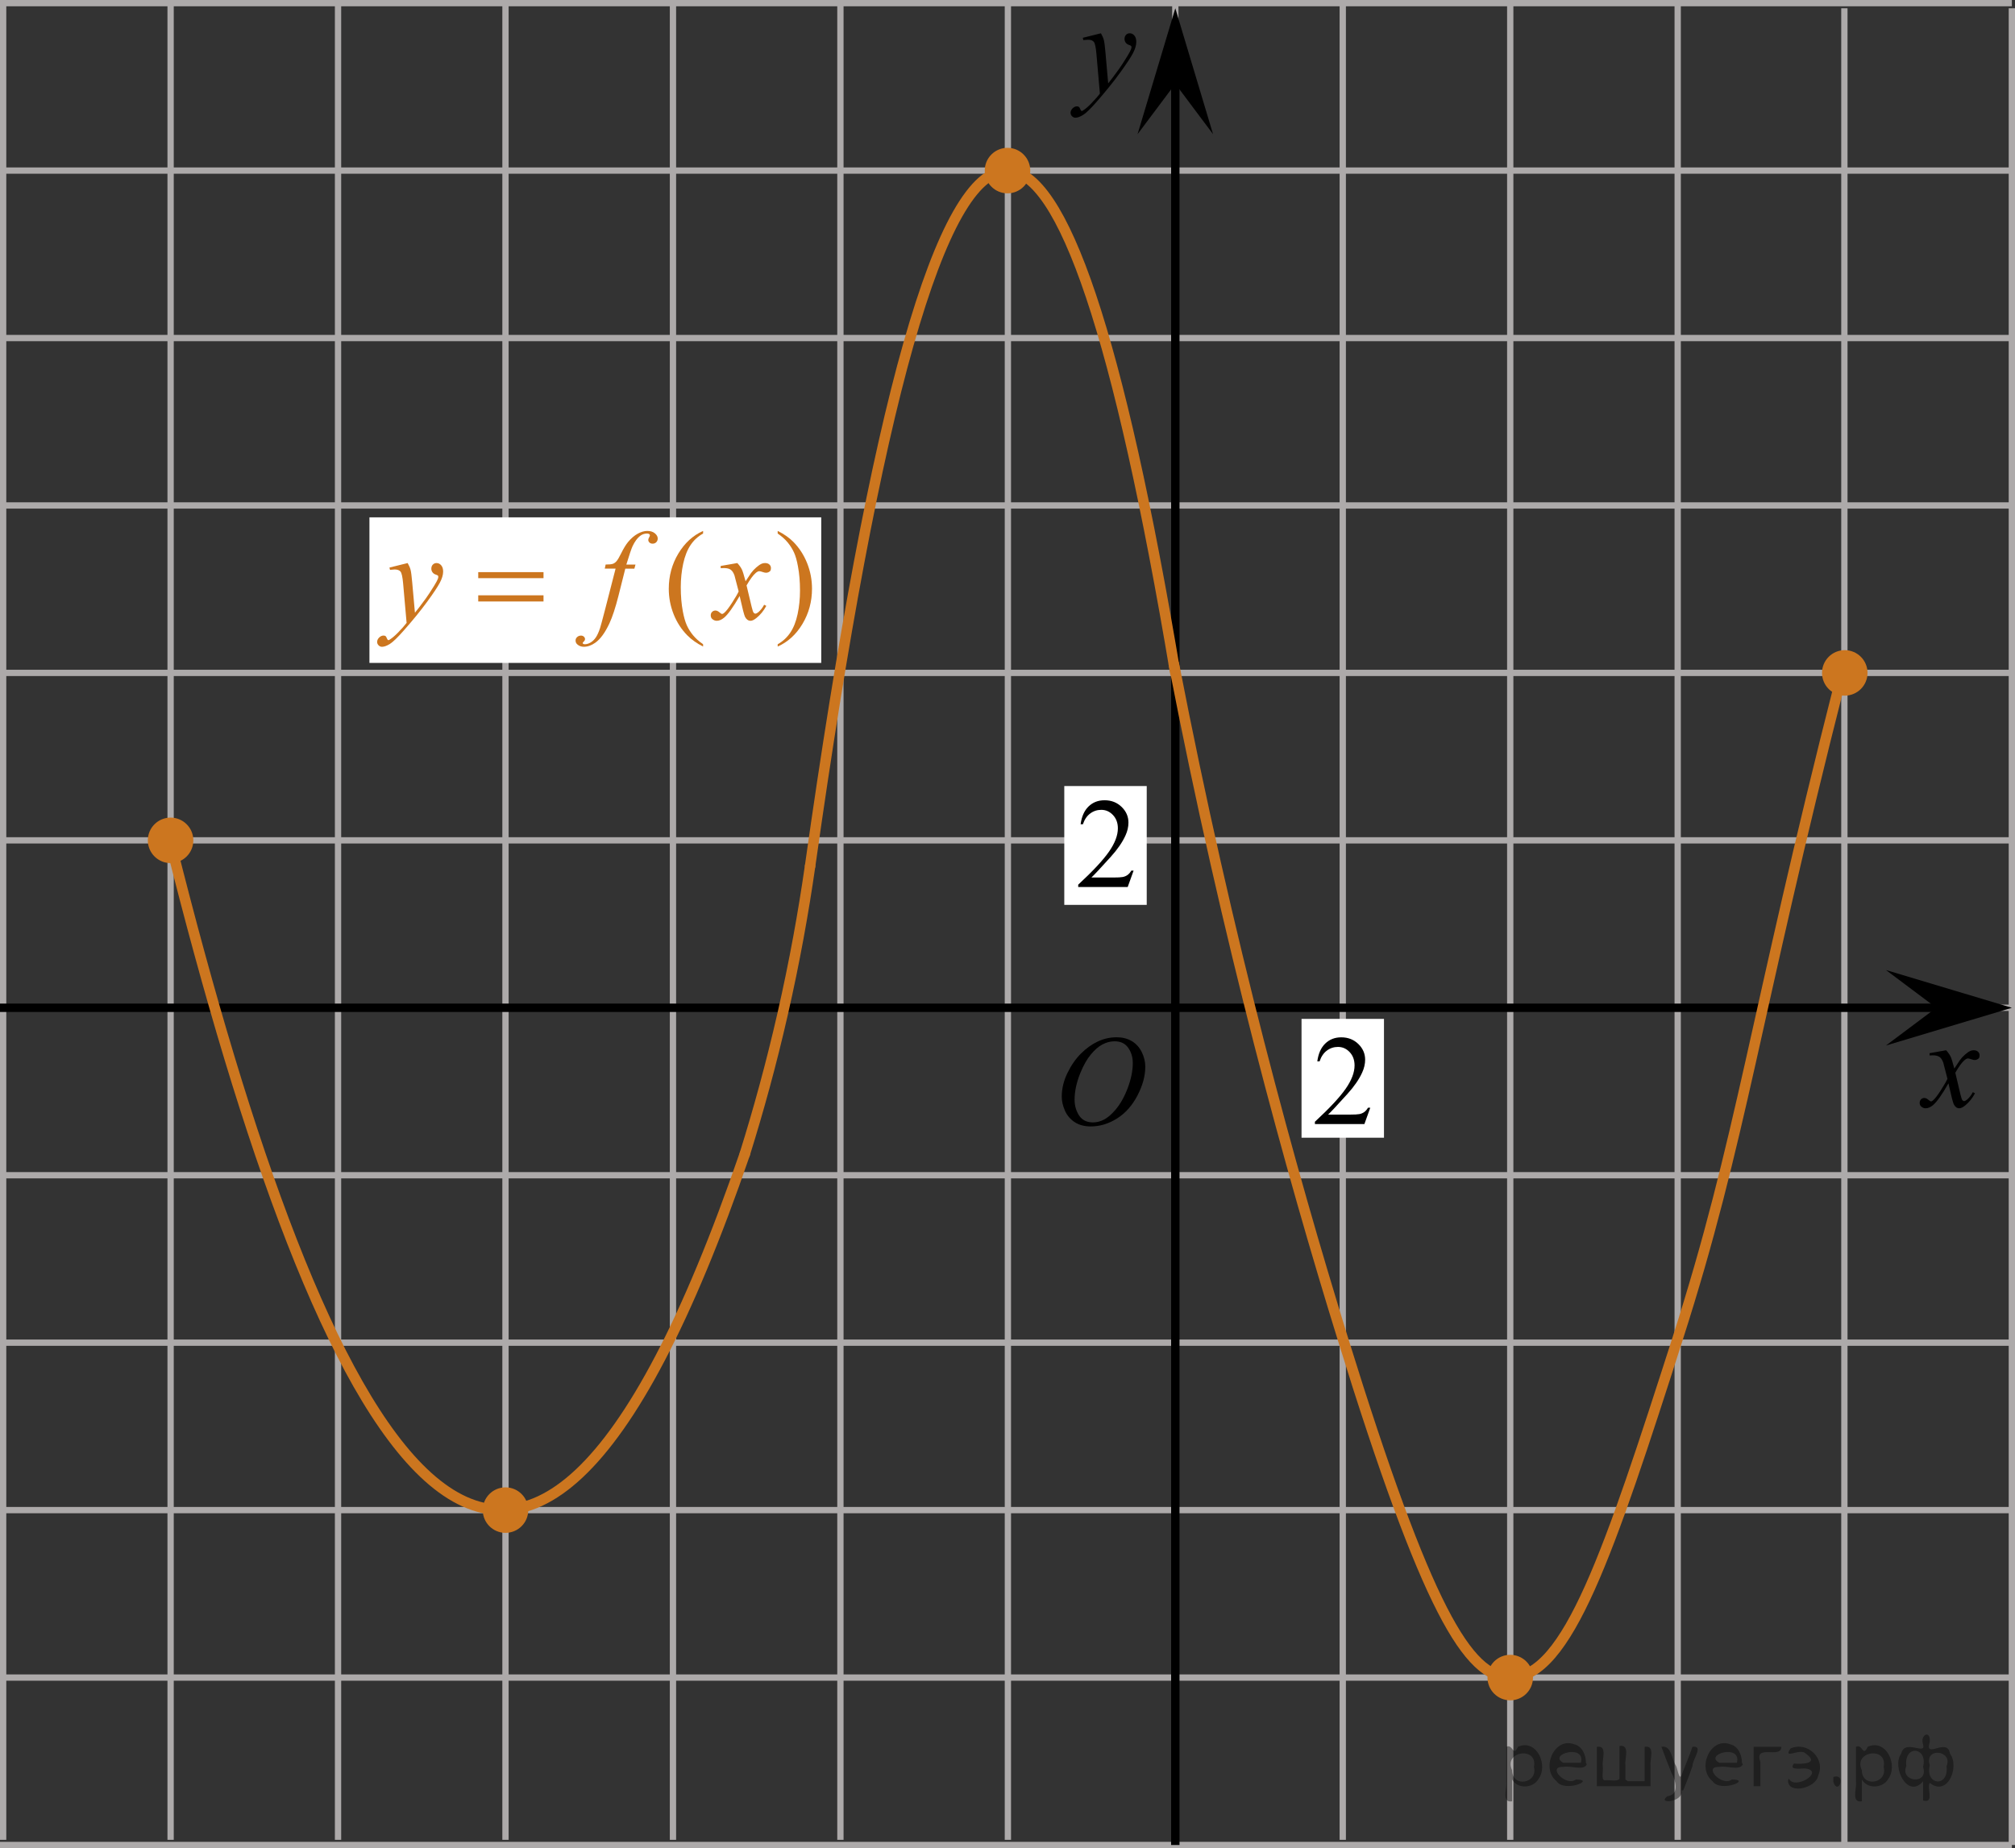 <?xml version="1.0" encoding="utf-8"?>
<!-- Generator: Adobe Illustrator 27.2.0, SVG Export Plug-In . SVG Version: 6.00 Build 0)  -->
<svg version="1.1" id="Слой_1" xmlns="http://www.w3.org/2000/svg" xmlns:xlink="http://www.w3.org/1999/xlink" x="0px" y="0px"
	 width="240.26px" height="220.383px" viewBox="0 0 240.26 220.383" enable-background="new 0 0 240.26 220.383"
	 xml:space="preserve">
<rect x="0" y="0" width="240.26" height="220.383" fill="#333333" stroke="none"/>
<g>
	<line fill="none" stroke="#ADAAAA" stroke-width="0.75" stroke-miterlimit="10" x1="-19.591" y1="0.375" x2="239.885" y2="0.375"/>
	
		<line fill="none" stroke="#ADAAAA" stroke-width="0.75" stroke-miterlimit="10" x1="-19.591" y1="20.341" x2="239.885" y2="20.341"/>
	<line fill="none" stroke="#ADAAAA" stroke-width="0.75" stroke-miterlimit="10" x1="-19.591" y1="40.31" x2="239.885" y2="40.31"/>
	
		<line fill="none" stroke="#ADAAAA" stroke-width="0.75" stroke-miterlimit="10" x1="-19.591" y1="60.274" x2="239.885" y2="60.274"/>
	
		<line fill="none" stroke="#ADAAAA" stroke-width="0.75" stroke-miterlimit="10" x1="-19.591" y1="80.241" x2="239.885" y2="80.241"/>
	
		<line fill="none" stroke="#ADAAAA" stroke-width="0.75" stroke-miterlimit="10" x1="-19.591" y1="100.209" x2="239.885" y2="100.209"/>
	
		<line fill="none" stroke="#ADAAAA" stroke-width="0.75" stroke-miterlimit="10" x1="-19.591" y1="120.173" x2="239.885" y2="120.173"/>
	
		<line fill="none" stroke="#ADAAAA" stroke-width="0.75" stroke-miterlimit="10" x1="-19.591" y1="140.142" x2="239.885" y2="140.142"/>
	
		<line fill="none" stroke="#ADAAAA" stroke-width="0.75" stroke-miterlimit="10" x1="-19.591" y1="160.108" x2="239.885" y2="160.108"/>
	
		<line fill="none" stroke="#ADAAAA" stroke-width="0.75" stroke-miterlimit="10" x1="-19.591" y1="180.074" x2="239.885" y2="180.074"/>
	
		<line fill="none" stroke="#ADAAAA" stroke-width="0.75" stroke-miterlimit="10" x1="-19.591" y1="200.043" x2="239.885" y2="200.043"/>
	
		<line fill="none" stroke="#ADAAAA" stroke-width="0.75" stroke-miterlimit="10" x1="-19.591" y1="220.008" x2="239.885" y2="220.008"/>
</g>
<line fill="none" stroke="#ADAAAA" stroke-width="0.75" stroke-miterlimit="10" x1="-19.591" y1="219.393" x2="-19.591" y2="0.375"/>
<line fill="none" stroke="#ADAAAA" stroke-width="0.75" stroke-miterlimit="10" x1="0.375" y1="219.393" x2="0.375" y2="0.375"/>
<line fill="none" stroke="#ADAAAA" stroke-width="0.75" stroke-miterlimit="10" x1="20.343" y1="219.393" x2="20.343" y2="0.375"/>
<line fill="none" stroke="#ADAAAA" stroke-width="0.75" stroke-miterlimit="10" x1="40.306" y1="219.393" x2="40.306" y2="0.375"/>
<line fill="none" stroke="#ADAAAA" stroke-width="0.75" stroke-miterlimit="10" x1="60.272" y1="219.393" x2="60.272" y2="0.375"/>
<line fill="none" stroke="#ADAAAA" stroke-width="0.75" stroke-miterlimit="10" x1="80.242" y1="219.393" x2="80.242" y2="0.375"/>
<line fill="none" stroke="#ADAAAA" stroke-width="0.75" stroke-miterlimit="10" x1="100.207" y1="219.393" x2="100.207" y2="0.375"/>
<line fill="none" stroke="#ADAAAA" stroke-width="0.75" stroke-miterlimit="10" x1="120.176" y1="219.393" x2="120.176" y2="0.375"/>
<line fill="none" stroke="#ADAAAA" stroke-width="0.75" stroke-miterlimit="10" x1="140.139" y1="219.393" x2="140.139" y2="0.375"/>
<line fill="none" stroke="#ADAAAA" stroke-width="0.75" stroke-miterlimit="10" x1="160.105" y1="219.393" x2="160.105" y2="0.375"/>
<line fill="none" stroke="#ADAAAA" stroke-width="0.75" stroke-miterlimit="10" x1="180.074" y1="219.393" x2="180.074" y2="0.375"/>
<line fill="none" stroke="#ADAAAA" stroke-width="0.75" stroke-miterlimit="10" x1="200.041" y1="219.393" x2="200.041" y2="0.375"/>
<line fill="none" stroke="#ADAAAA" stroke-width="0.75" stroke-miterlimit="10" x1="219.916" y1="220.008" x2="219.916" y2="0.987"/>
<line fill="none" stroke="#ADAAAA" stroke-width="0.75" stroke-miterlimit="10" x1="239.885" y1="220.008" x2="239.885" y2="0.987"/>
<line fill="none" stroke="#000000" stroke-miterlimit="10" x1="140.139" y1="220.008" x2="140.139" y2="3.477"/>
<line fill="none" stroke="#000000" stroke-miterlimit="10" x1="235.149" y1="120.173" x2="-19.591" y2="120.173"/>
<polygon points="140.139,9.993 135.639,15.999 140.139,0.987 144.639,15.999 "/>
<polygon points="230.879,120.173 224.873,115.673 239.885,120.173 224.873,124.673 "/>
<rect x="126.901" y="93.733" fill="#FFFFFF" width="9.83" height="14.17"/>
<g>
	<g>
		<g>
			<g>
				<g>
					<g>
						<g>
							<g>
								<g>
									<g>
										<g>
											<g>
												<g>
													<g>
														<g>
															<g>
																<g>
																	<g>
																		<g>
																			<g>
																				<g>
																					<g>
																						<defs>
																							<rect id="SVGID_1_" x="124.945" y="0.987" width="13.743" height="16.697"/>
																						</defs>
																						<clipPath id="SVGID_00000016786851619083694850000011710444981189017476_">
																							<use xlink:href="#SVGID_1_"  overflow="visible"/>
																						</clipPath>
																						<g clip-path="url(#SVGID_00000016786851619083694850000011710444981189017476_)">
																							<g enable-background="new    ">
																								<path d="M131.272,3.97c0.167,0.289,0.283,0.56,0.347,0.81
																									c0.064,0.252,0.128,0.746,0.192,1.483l0.325,3.678c0.295-0.359,0.724-0.927,1.285-1.704
																									c0.271-0.379,0.606-0.894,1.004-1.547c0.241-0.399,0.389-0.678,0.443-0.838
																									c0.03-0.079,0.044-0.161,0.044-0.246c0-0.055-0.017-0.1-0.052-0.135
																									s-0.124-0.076-0.27-0.123c-0.145-0.048-0.266-0.135-0.361-0.262
																									c-0.096-0.127-0.144-0.273-0.144-0.438c0-0.204,0.059-0.368,0.177-0.493
																									c0.118-0.124,0.266-0.186,0.443-0.186c0.216,0,0.401,0.091,0.554,0.273
																									c0.152,0.182,0.229,0.433,0.229,0.751c0,0.394-0.133,0.844-0.398,1.35
																									s-0.778,1.281-1.536,2.328c-0.758,1.046-1.676,2.187-2.753,3.423
																									c-0.743,0.852-1.294,1.389-1.653,1.61c-0.359,0.222-0.667,0.333-0.923,0.333
																									c-0.152,0-0.287-0.059-0.402-0.176s-0.173-0.253-0.173-0.407
																									c0-0.194,0.08-0.371,0.24-0.531c0.16-0.159,0.334-0.239,0.52-0.239
																									c0.099,0,0.18,0.022,0.244,0.067c0.039,0.025,0.083,0.097,0.129,0.213
																									c0.047,0.117,0.09,0.196,0.129,0.236c0.024,0.024,0.054,0.037,0.088,0.037
																									c0.03,0,0.082-0.025,0.155-0.075c0.271-0.169,0.585-0.439,0.945-0.807
																									c0.472-0.488,0.822-0.887,1.048-1.196l-0.414-4.738c-0.069-0.782-0.172-1.258-0.31-1.428
																									c-0.138-0.169-0.369-0.254-0.694-0.254c-0.103,0-0.288,0.015-0.554,0.045l-0.066-0.276
																									L131.272,3.97z"/>
																							</g>
																						</g>
																					</g>
																				</g>
																			</g>
																		</g>
																	</g>
																</g>
															</g>
														</g>
													</g>
												</g>
											</g>
										</g>
									</g>
								</g>
							</g>
						</g>
					</g>
				</g>
			</g>
		</g>
	</g>
</g>
<g>
	<g>
		<g>
			<g>
				<g>
					<g>
						<g>
							<g>
								<g>
									<g>
										<g>
											<g>
												<g>
													<g>
														<g>
															<g>
																<g>
																	<g>
																		<g>
																			<g>
																				<g>
																					<g>
																						<defs>
																							
																								<rect id="SVGID_00000039821868164779773950000013535937413097061556_" x="226.202" y="122.27" width="12.354" height="13.869"/>
																						</defs>
																						<clipPath id="SVGID_00000088118303152818929410000003394502085167603893_">
																							<use xlink:href="#SVGID_00000039821868164779773950000013535937413097061556_"  overflow="visible"/>
																						</clipPath>
																						<g clip-path="url(#SVGID_00000088118303152818929410000003394502085167603893_)">
																							<g enable-background="new    ">
																								<path d="M232.045,125.238c0.241,0.258,0.423,0.517,0.546,0.774
																									c0.088,0.179,0.233,0.648,0.435,1.408l0.649-0.983c0.172-0.238,0.381-0.466,0.627-0.682
																									c0.246-0.216,0.462-0.364,0.649-0.443c0.118-0.05,0.248-0.074,0.391-0.074
																									c0.211,0,0.38,0.057,0.505,0.171s0.188,0.253,0.188,0.417c0,0.19-0.037,0.318-0.111,0.388
																									c-0.138,0.124-0.295,0.186-0.472,0.186c-0.103,0-0.214-0.022-0.332-0.067
																									c-0.231-0.079-0.386-0.119-0.464-0.119c-0.118,0-0.258,0.069-0.421,0.209
																									c-0.305,0.258-0.669,0.757-1.092,1.497l0.605,2.562c0.093,0.393,0.172,0.627,0.236,0.704
																									c0.064,0.077,0.127,0.115,0.191,0.115c0.103,0,0.224-0.058,0.362-0.172
																									c0.271-0.228,0.501-0.526,0.693-0.894l0.258,0.134c-0.31,0.586-0.704,1.073-1.181,1.46
																									c-0.271,0.219-0.499,0.328-0.686,0.328c-0.275,0-0.494-0.156-0.656-0.469
																									c-0.103-0.194-0.317-1.028-0.642-2.503c-0.767,1.346-1.382,2.212-1.844,2.6
																									c-0.3,0.248-0.59,0.372-0.871,0.372c-0.197,0-0.377-0.072-0.539-0.216
																									c-0.118-0.109-0.177-0.256-0.177-0.44c0-0.164,0.054-0.301,0.163-0.41
																									c0.108-0.109,0.241-0.164,0.398-0.164c0.158,0,0.325,0.08,0.502,0.239
																									c0.128,0.114,0.226,0.171,0.295,0.171c0.059,0,0.135-0.04,0.229-0.119
																									c0.231-0.189,0.546-0.596,0.944-1.222c0.398-0.626,0.659-1.077,0.782-1.355
																									c-0.305-1.207-0.47-1.845-0.494-1.915c-0.113-0.322-0.261-0.551-0.443-0.685
																									c-0.182-0.135-0.45-0.201-0.804-0.201c-0.113,0-0.243,0.005-0.391,0.015v-0.269
																									L232.045,125.238z"/>
																							</g>
																						</g>
																					</g>
																				</g>
																			</g>
																		</g>
																	</g>
																</g>
															</g>
														</g>
													</g>
												</g>
											</g>
										</g>
									</g>
								</g>
							</g>
						</g>
					</g>
				</g>
			</g>
		</g>
	</g>
</g>
<g>
	<g>
		<g>
			<g>
				<g>
					<g>
						<g>
							<g>
								<g>
									<g>
										<g>
											<g>
												<g>
													<g>
														<g>
															<g>
																<g>
																	<g>
																		<g>
																			<g>
																				<g>
																					<g>
																						<g>
																							<defs>
																								
																									<rect id="SVGID_00000146492408727672484570000001398338872651531424_" x="123.628" y="120.132" width="16.511" height="18.146"/>
																							</defs>
																							<clipPath id="SVGID_00000047042124504208999860000018282583727174529712_">
																								<use xlink:href="#SVGID_00000146492408727672484570000001398338872651531424_"  overflow="visible"/>
																							</clipPath>
																							<g clip-path="url(#SVGID_00000047042124504208999860000018282583727174529712_)">
																								<g enable-background="new    ">
																									<path d="M133.153,123.69c0.665,0,1.253,0.146,1.766,0.44
																										c0.512,0.292,0.914,0.725,1.205,1.297c0.29,0.572,0.435,1.166,0.435,1.78
																										c0,1.09-0.311,2.233-0.935,3.43c-0.623,1.197-1.437,2.111-2.441,2.741
																										c-1.005,0.63-2.044,0.944-3.118,0.944c-0.773,0-1.419-0.174-1.939-0.521
																										c-0.52-0.347-0.904-0.806-1.153-1.375c-0.248-0.57-0.373-1.122-0.373-1.657
																										c0-0.95,0.225-1.889,0.676-2.815s0.989-1.702,1.615-2.324
																										c0.625-0.622,1.292-1.101,2.002-1.435S132.355,123.69,133.153,123.69z M132.901,124.17
																										c-0.493,0-0.974,0.124-1.444,0.371c-0.471,0.247-0.938,0.652-1.4,1.215
																										c-0.463,0.561-0.879,1.298-1.248,2.208c-0.453,1.119-0.68,2.177-0.68,3.171
																										c0,0.71,0.18,1.338,0.54,1.886c0.359,0.547,0.911,0.821,1.655,0.821
																										c0.448,0,0.888-0.113,1.319-0.338c0.431-0.225,0.88-0.609,1.348-1.154
																										c0.586-0.685,1.079-1.559,1.478-2.62c0.399-1.062,0.599-2.054,0.599-2.973
																										c0-0.68-0.18-1.281-0.54-1.804C134.167,124.431,133.625,124.17,132.901,124.17z"/>
																								</g>
																							</g>
																						</g>
																					</g>
																				</g>
																			</g>
																		</g>
																	</g>
																</g>
															</g>
														</g>
													</g>
												</g>
											</g>
										</g>
									</g>
								</g>
							</g>
						</g>
					</g>
				</g>
			</g>
		</g>
	</g>
</g>
<g>
	<g>
		<g>
			<g>
				<g>
					<g>
						<g>
							<g>
								<g>
									<g>
										<g>
											<defs>
												
													<rect id="SVGID_00000146478919252608991400000006752128028943050920_" x="125.703" y="91.861" width="12.361" height="16.697"/>
											</defs>
											<clipPath id="SVGID_00000058567566186059522210000002299263016366714035_">
												<use xlink:href="#SVGID_00000146478919252608991400000006752128028943050920_"  overflow="visible"/>
											</clipPath>
											<g clip-path="url(#SVGID_00000058567566186059522210000002299263016366714035_)">
												<g enable-background="new    ">
													<path d="M135.164,103.82l-0.701,1.95h-5.902v-0.276c1.736-1.605,2.958-2.915,3.667-3.932
														s1.062-1.945,1.062-2.787c0-0.644-0.194-1.171-0.583-1.585c-0.389-0.413-0.854-0.62-1.395-0.62
														c-0.492,0-0.933,0.145-1.324,0.438c-0.391,0.291-0.68,0.719-0.867,1.281h-0.273
														c0.123-0.922,0.439-1.629,0.948-2.122c0.509-0.494,1.145-0.74,1.907-0.74
														c0.811,0,1.489,0.264,2.033,0.792s0.815,1.151,0.815,1.868c0,0.514-0.118,1.027-0.354,1.54
														c-0.364,0.808-0.954,1.662-1.77,2.563c-1.225,1.355-1.99,2.173-2.294,2.451h2.612
														c0.531,0,0.903-0.019,1.118-0.06c0.214-0.04,0.407-0.121,0.579-0.243
														c0.172-0.122,0.322-0.295,0.45-0.519L135.164,103.82C135.164,103.819,135.164,103.82,135.164,103.82
														z"/>
												</g>
											</g>
										</g>
									</g>
								</g>
							</g>
						</g>
					</g>
				</g>
			</g>
		</g>
	</g>
</g>
<rect x="155.19" y="121.498" fill="#FFFFFF" width="9.83" height="14.17"/>
<g>
	<g>
		<g>
			<g>
				<g>
					<g>
						<g>
							<g>
								<g>
									<g>
										<g>
											<defs>
												
													<rect id="SVGID_00000147194441633473161650000003567371144756961214_" x="153.924" y="120.132" width="12.361" height="16.697"/>
											</defs>
											<clipPath id="SVGID_00000157287054334947578720000006530770543744269476_">
												<use xlink:href="#SVGID_00000147194441633473161650000003567371144756961214_"  overflow="visible"/>
											</clipPath>
											<g clip-path="url(#SVGID_00000157287054334947578720000006530770543744269476_)">
												<g enable-background="new    ">
													<path d="M163.386,132.091l-0.701,1.95h-5.902v-0.276c1.736-1.605,2.958-2.915,3.667-3.932
														s1.062-1.945,1.062-2.787c0-0.644-0.194-1.171-0.583-1.585c-0.389-0.413-0.854-0.62-1.395-0.62
														c-0.492,0-0.933,0.145-1.324,0.438c-0.391,0.291-0.68,0.719-0.867,1.281h-0.273
														c0.123-0.922,0.439-1.629,0.948-2.122c0.509-0.494,1.145-0.74,1.907-0.74
														c0.811,0,1.489,0.264,2.033,0.792s0.815,1.151,0.815,1.868c0,0.514-0.118,1.027-0.354,1.54
														c-0.364,0.808-0.954,1.662-1.77,2.563c-1.225,1.355-1.99,2.173-2.294,2.451h2.612
														c0.531,0,0.903-0.019,1.118-0.06c0.214-0.04,0.407-0.121,0.579-0.243
														c0.172-0.122,0.322-0.295,0.45-0.519L163.386,132.091C163.386,132.091,163.386,132.091,163.386,132.091
														z"/>
												</g>
											</g>
										</g>
									</g>
								</g>
							</g>
						</g>
					</g>
				</g>
			</g>
		</g>
	</g>
</g>
<circle fill="#CC761F" stroke="#CC761F" stroke-width="0.75" stroke-miterlimit="10" cx="20.34" cy="100.209" r="2.338"/>
<circle fill="#CC761F" stroke="#CC761F" stroke-width="0.75" stroke-miterlimit="10" cx="219.963" cy="80.241" r="2.338"/>
<path fill="none" stroke="#CC761F" stroke-width="1.25" stroke-miterlimit="10" d="M219.455,81.094
	c-10.332,40.567-11.782,54.733-19.414,78.511c-8.136,25.348-13.119,40.438-19.967,40.438
	c-5.008-0-9.937-8.059-19.969-40.438c-6.184-19.957-13.699-47.193-20.165-80.556"/>
<path fill="none" stroke="#CC761F" stroke-width="1.25" stroke-linecap="round" stroke-linejoin="round" stroke-miterlimit="10" d="
	M88.809,137.606c-27.505,80.037-50.381,35.035-68.466-37.079"/>
<path fill="none" stroke="#CC761F" stroke-width="1.25" stroke-linecap="round" stroke-linejoin="round" stroke-miterlimit="10" d="
	M96.593,103.269c7.8-55.279,15.624-82.921,23.473-82.928c6.673-0.006,13.364,19.961,20.073,59.9"/>
<rect x="44.05" y="61.69" fill="#FFFFFF" width="53.872" height="17.359"/>
<g>
	<g>
		<g>
			<defs>
				<rect id="SVGID_00000159468407528237070220000012933602657501314185_" x="42.233" y="59.614" width="57.96" height="20.7"/>
			</defs>
			<clipPath id="SVGID_00000106144453817867937670000000834774615763519408_">
				<use xlink:href="#SVGID_00000159468407528237070220000012933602657501314185_"  overflow="visible"/>
			</clipPath>
		</g>
	</g>
	<g>
		<g>
			<defs>
				<rect id="SVGID_00000106852333348880315630000008140659040817922750_" x="42.247" y="60.042" width="57.96" height="20.7"/>
			</defs>
			<clipPath id="SVGID_00000145055466510382547790000003144160100686378419_">
				<use xlink:href="#SVGID_00000106852333348880315630000008140659040817922750_"  overflow="visible"/>
			</clipPath>
			<g clip-path="url(#SVGID_00000145055466510382547790000003144160100686378419_)">
				<path fill="#CC761F" d="M83.834,76.823v0.273c-0.746-0.375-1.369-0.815-1.868-1.319
					c-0.711-0.716-1.26-1.562-1.645-2.534c-0.385-0.974-0.578-1.984-0.578-3.032c0-1.531,0.378-2.929,1.134-4.191
					c0.756-1.263,1.742-2.165,2.957-2.709v0.311c-0.607,0.336-1.107,0.796-1.497,1.379s-0.682,1.321-0.875,2.216
					s-0.289,1.828-0.289,2.802c0,1.058,0.082,2.019,0.245,2.883c0.128,0.683,0.284,1.23,0.467,1.643
					c0.183,0.412,0.429,0.809,0.738,1.19C82.931,76.113,83.335,76.477,83.834,76.823z"/>
				<path fill="#CC761F" d="M92.728,63.622v-0.311c0.751,0.371,1.376,0.808,1.875,1.312
					c0.707,0.722,1.253,1.568,1.639,2.539c0.385,0.971,0.578,1.982,0.578,3.035c0,1.532-0.377,2.929-1.131,4.191
					c-0.753,1.263-1.74,2.166-2.961,2.709v-0.273c0.608-0.342,1.108-0.802,1.501-1.383s0.685-1.319,0.875-2.216
					c0.19-0.897,0.285-1.832,0.285-2.806c0-1.053-0.082-2.014-0.245-2.884c-0.123-0.682-0.277-1.228-0.463-1.638
					s-0.431-0.806-0.737-1.185C93.638,64.331,93.233,63.968,92.728,63.622z"/>
			</g>
		</g>
		<g>
			<defs>
				<rect id="SVGID_00000158028219229201801030000000071530340160327083_" x="42.247" y="60.042" width="57.96" height="20.7"/>
			</defs>
			<clipPath id="SVGID_00000080889625169060405350000016054976660101343912_">
				<use xlink:href="#SVGID_00000158028219229201801030000000071530340160327083_"  overflow="visible"/>
			</clipPath>
			<g clip-path="url(#SVGID_00000080889625169060405350000016054976660101343912_)">
				<path fill="#CC761F" d="M48.607,67.142c0.168,0.287,0.284,0.555,0.348,0.805c0.065,0.249,0.128,0.739,0.193,1.471
					l0.326,3.647c0.296-0.355,0.727-0.919,1.29-1.69c0.272-0.376,0.608-0.887,1.008-1.534
					c0.242-0.396,0.39-0.672,0.445-0.83c0.029-0.079,0.044-0.161,0.044-0.245c0-0.054-0.018-0.099-0.052-0.133
					c-0.035-0.035-0.124-0.075-0.271-0.123c-0.145-0.047-0.267-0.133-0.363-0.259
					c-0.096-0.126-0.144-0.271-0.144-0.434c0-0.203,0.06-0.366,0.178-0.489c0.119-0.124,0.267-0.185,0.445-0.185
					c0.217,0,0.402,0.09,0.556,0.271s0.23,0.429,0.23,0.745c0,0.391-0.134,0.836-0.4,1.338
					c-0.267,0.502-0.781,1.272-1.542,2.309c-0.761,1.038-1.682,2.169-2.765,3.394
					c-0.746,0.846-1.299,1.378-1.66,1.598s-0.669,0.33-0.926,0.33c-0.153,0-0.288-0.059-0.404-0.175
					c-0.116-0.116-0.174-0.25-0.174-0.403c0-0.193,0.081-0.368,0.241-0.526s0.335-0.237,0.522-0.237
					c0.099,0,0.181,0.022,0.245,0.066c0.04,0.025,0.083,0.096,0.13,0.212c0.047,0.115,0.09,0.193,0.129,0.233
					c0.025,0.024,0.055,0.037,0.089,0.037c0.03,0,0.082-0.025,0.156-0.074c0.272-0.168,0.588-0.435,0.949-0.801
					c0.475-0.484,0.825-0.88,1.053-1.185l-0.415-4.699c-0.069-0.776-0.173-1.248-0.311-1.416
					s-0.371-0.252-0.697-0.252c-0.103,0-0.289,0.015-0.556,0.044l-0.067-0.273L48.607,67.142z"/>
				<path fill="#CC761F" d="M75.773,67.32l-0.133,0.489h-1.082l-0.815,3.239c-0.361,1.428-0.724,2.532-1.09,3.313
					c-0.519,1.102-1.077,1.862-1.675,2.282c-0.455,0.321-0.909,0.482-1.364,0.482
					c-0.297,0-0.549-0.089-0.756-0.267c-0.153-0.124-0.23-0.284-0.23-0.482c0-0.158,0.063-0.295,0.189-0.411
					s0.28-0.174,0.463-0.174c0.133,0,0.246,0.042,0.337,0.126c0.092,0.084,0.137,0.18,0.137,0.289
					c0,0.108-0.052,0.21-0.156,0.304c-0.079,0.069-0.119,0.121-0.119,0.155c0,0.045,0.018,0.079,0.052,0.103
					c0.044,0.035,0.114,0.053,0.207,0.053c0.212,0,0.436-0.067,0.671-0.2c0.234-0.134,0.443-0.333,0.626-0.597
					c0.183-0.265,0.356-0.646,0.519-1.145c0.069-0.208,0.254-0.892,0.556-2.053l1.29-5.019h-1.29l0.104-0.489
					c0.41,0,0.697-0.028,0.86-0.085s0.312-0.166,0.448-0.326s0.312-0.461,0.53-0.9
					c0.291-0.593,0.571-1.053,0.838-1.379c0.366-0.44,0.75-0.769,1.152-0.989s0.782-0.33,1.138-0.33
					c0.376,0,0.677,0.096,0.904,0.285c0.228,0.19,0.341,0.397,0.341,0.619c0,0.173-0.057,0.318-0.17,0.438
					c-0.114,0.118-0.26,0.178-0.438,0.178c-0.153,0-0.278-0.045-0.374-0.134
					c-0.096-0.089-0.144-0.194-0.144-0.318c0-0.079,0.032-0.177,0.097-0.293c0.064-0.116,0.096-0.193,0.096-0.233
					c0-0.069-0.022-0.121-0.067-0.155c-0.064-0.05-0.158-0.074-0.281-0.074c-0.311,0-0.591,0.099-0.838,0.296
					c-0.331,0.263-0.627,0.673-0.889,1.23c-0.134,0.292-0.378,1.016-0.734,2.172h1.089V67.32z"/>
				<path fill="#CC761F" d="M87.913,67.142c0.242,0.257,0.425,0.514,0.548,0.77c0.089,0.179,0.235,0.645,0.438,1.401
					l0.652-0.979c0.173-0.237,0.383-0.463,0.63-0.678c0.247-0.216,0.464-0.362,0.652-0.441
					c0.119-0.05,0.249-0.074,0.393-0.074c0.212,0,0.382,0.057,0.508,0.171c0.126,0.113,0.189,0.252,0.189,0.415
					c0,0.188-0.037,0.316-0.111,0.385c-0.139,0.124-0.297,0.185-0.475,0.185c-0.103,0-0.215-0.022-0.334-0.066
					c-0.232-0.079-0.388-0.119-0.467-0.119c-0.119,0-0.26,0.069-0.423,0.208c-0.306,0.257-0.672,0.754-1.097,1.489
					l0.607,2.55c0.094,0.391,0.173,0.624,0.237,0.701c0.065,0.076,0.128,0.114,0.193,0.114
					c0.103,0,0.225-0.057,0.363-0.17c0.272-0.228,0.504-0.524,0.697-0.89l0.259,0.134
					c-0.311,0.583-0.707,1.067-1.186,1.452c-0.272,0.218-0.501,0.326-0.69,0.326c-0.276,0-0.497-0.155-0.66-0.467
					c-0.103-0.192-0.318-1.022-0.644-2.49c-0.771,1.339-1.389,2.201-1.853,2.587
					c-0.302,0.247-0.593,0.37-0.875,0.37c-0.197,0-0.378-0.071-0.541-0.215c-0.119-0.108-0.178-0.255-0.178-0.438
					c0-0.163,0.055-0.299,0.163-0.407c0.109-0.108,0.242-0.163,0.4-0.163c0.158,0,0.326,0.079,0.504,0.237
					c0.128,0.113,0.227,0.17,0.296,0.17c0.06,0,0.136-0.039,0.23-0.118c0.232-0.188,0.548-0.593,0.949-1.216
					c0.4-0.622,0.662-1.072,0.786-1.349c-0.307-1.201-0.472-1.836-0.497-1.905
					c-0.114-0.321-0.262-0.549-0.445-0.682c-0.183-0.134-0.452-0.2-0.808-0.2
					c-0.114,0-0.245,0.005-0.393,0.015v-0.267L87.913,67.142z"/>
			</g>
		</g>
		<g>
			<defs>
				<rect id="SVGID_00000171704421700931234650000012915992660713045906_" x="42.247" y="60.042" width="57.96" height="20.7"/>
			</defs>
			<clipPath id="SVGID_00000063635160119789115210000003455056153455301264_">
				<use xlink:href="#SVGID_00000171704421700931234650000012915992660713045906_"  overflow="visible"/>
			</clipPath>
			<g clip-path="url(#SVGID_00000063635160119789115210000003455056153455301264_)">
				<path fill="#CC761F" d="M57.023,68.225h7.783v0.719h-7.783V68.225z M57.023,70.989h7.783v0.734h-7.783V70.989z"/>
			</g>
		</g>
	</g>
</g>
<path fill="none" stroke="#CC761F" stroke-width="1.25" stroke-linecap="round" stroke-linejoin="round" stroke-miterlimit="10" d="
	M96.593,103.269c-0.788,5.495-1.848,11.396-3.27,17.626c-1.37,6.002-2.909,11.582-4.514,16.711"/>
<circle fill="#CC761F" stroke="#CC761F" stroke-width="0.75" stroke-miterlimit="10" cx="180.074" cy="200.043" r="2.338"/>
<circle fill="#CC761F" stroke="#CC761F" stroke-width="0.75" stroke-miterlimit="10" cx="60.274" cy="180.074" r="2.338"/>
<circle fill="#CC761F" stroke="#CC761F" stroke-width="0.75" stroke-miterlimit="10" cx="120.13" cy="20.341" r="2.338"/>
<g style="stroke:none;fill:#000;fill-opacity:0.4" > <path d="m 180.3,212.3 c 0,0.8 0,1.6 0,2.5 -1.3,0.2 -0.6,-1.5 -0.7,-2.3 0,-1.4 0,-2.8 0,-4.2 0.8,-0.4 0.8,1.3 1.4,0.0 2.2,-1.0 3.7,2.2 2.4,3.9 -0.6,1.0 -2.4,1.2 -3.1,0.0 z m 2.6,-1.6 c 0.5,-2.5 -3.7,-1.9 -2.6,0.4 0.0,2.1 3.1,1.6 2.6,-0.4 z" /> <path d="m 189.2,210.4 c -0.4,0.8 -1.9,0.1 -2.8,0.3 -2.0,-0.1 0.3,2.4 1.5,1.5 2.5,0.0 -1.4,1.6 -2.3,0.2 -1.9,-1.5 -0.3,-5.3 2.1,-4.4 0.9,0.2 1.4,1.2 1.4,2.2 z m -0.7,-0.2 c 0.6,-2.3 -4.0,-1.0 -2.1,0.0 0.7,0 1.4,-0.0 2.1,-0.0 z" /> <path d="m 194.1,212.4 c 0.6,0 1.3,0 2.0,0 0,-1.3 0,-2.7 0,-4.1 1.3,-0.2 0.6,1.5 0.7,2.3 0,0.8 0,1.6 0,2.4 -2.1,0 -4.2,0 -6.4,0 0,-1.5 0,-3.1 0,-4.7 1.3,-0.2 0.6,1.5 0.7,2.3 0.1,0.5 -0.2,1.6 0.2,1.7 0.5,-0.1 1.6,0.2 1.8,-0.2 0,-1.3 0,-2.6 0,-3.9 1.3,-0.2 0.6,1.5 0.7,2.3 0,0.5 0,1.1 0,1.7 z" /> <path d="m 200.5,213.5 c 0.3,1.4 -3.0,1.7 -1.7,0.7 1.5,-0.2 1.0,-1.9 0.5,-2.8 -0.4,-1.0 -0.8,-2.0 -1.2,-3.1 1.2,-0.2 1.2,1.4 1.7,2.2 0.2,0.2 0.4,1.9 0.7,1.2 0.4,-1.1 0.9,-2.2 1.3,-3.4 1.4,-0.2 0.0,1.5 -0.0,2.3 -0.3,0.9 -0.7,1.9 -1.1,2.9 z" /> <path d="m 207.8,210.4 c -0.4,0.8 -1.9,0.1 -2.8,0.3 -2.0,-0.1 0.3,2.4 1.5,1.5 2.5,0.0 -1.4,1.6 -2.3,0.2 -1.9,-1.5 -0.3,-5.3 2.1,-4.4 0.9,0.2 1.4,1.2 1.4,2.2 z m -0.7,-0.2 c 0.6,-2.3 -4.0,-1.0 -2.1,0.0 0.7,0 1.4,-0.0 2.1,-0.0 z" /> <path d="m 209.1,213.0 c 0,-1.5 0,-3.1 0,-4.7 1.1,0 2.2,0 3.3,0 0.0,1.5 -3.3,-0.4 -2.5,1.8 0,0.9 0,1.9 0,2.9 -0.2,0 -0.5,0 -0.7,0 z" /> <path d="m 213.3,212.1 c 0.7,1.4 4.2,-0.8 2.1,-1.2 -0.5,-0.1 -2.2,0.3 -1.5,-0.6 1.0,0.1 3.1,0.0 1.4,-1.2 -0.6,-0.7 -2.8,0.8 -1.8,-0.6 2.0,-0.9 4.2,1.2 3.3,3.2 -0.2,1.5 -3.5,2.3 -3.6,0.7 l 0,-0.1 0,-0.0 0,0 z" /> <path d="m 218.6,211.9 c 1.6,-0.5 0.6,2.3 -0.0,0.6 -0.0,-0.2 0.0,-0.4 0.0,-0.6 z" /> <path d="m 222.0,212.3 c 0,0.8 0,1.6 0,2.5 -1.3,0.2 -0.6,-1.5 -0.7,-2.3 0,-1.4 0,-2.8 0,-4.2 0.8,-0.4 0.8,1.3 1.4,0.0 2.2,-1.0 3.7,2.2 2.4,3.9 -0.6,1.0 -2.4,1.2 -3.1,0.0 z m 2.6,-1.6 c 0.5,-2.5 -3.7,-1.9 -2.6,0.4 0.0,2.1 3.1,1.6 2.6,-0.4 z" /> <path d="m 227.3,210.6 c -0.8,1.9 2.7,2.3 2.0,0.1 0.6,-2.4 -2.3,-2.7 -2.0,-0.1 z m 2.0,4.2 c 0,-0.8 0,-1.6 0,-2.4 -1.8,2.2 -3.8,-1.7 -2.6,-3.3 0.4,-1.8 3.0,0.3 2.6,-1.1 -0.4,-1.1 0.9,-1.8 0.8,-0.3 -0.7,2.2 2.1,-0.6 2.4,1.4 1.2,1.6 -0.3,5.2 -2.4,3.5 -0.4,0.6 0.6,2.5 -0.8,2.1 z m 2.8,-4.2 c 0.8,-1.9 -2.7,-2.3 -2.0,-0.1 -0.6,2.4 2.3,2.7 2.0,0.1 z" /> </g></svg>

<!--File created and owned by https://sdamgia.ru. Copying is prohibited. All rights reserved.-->
